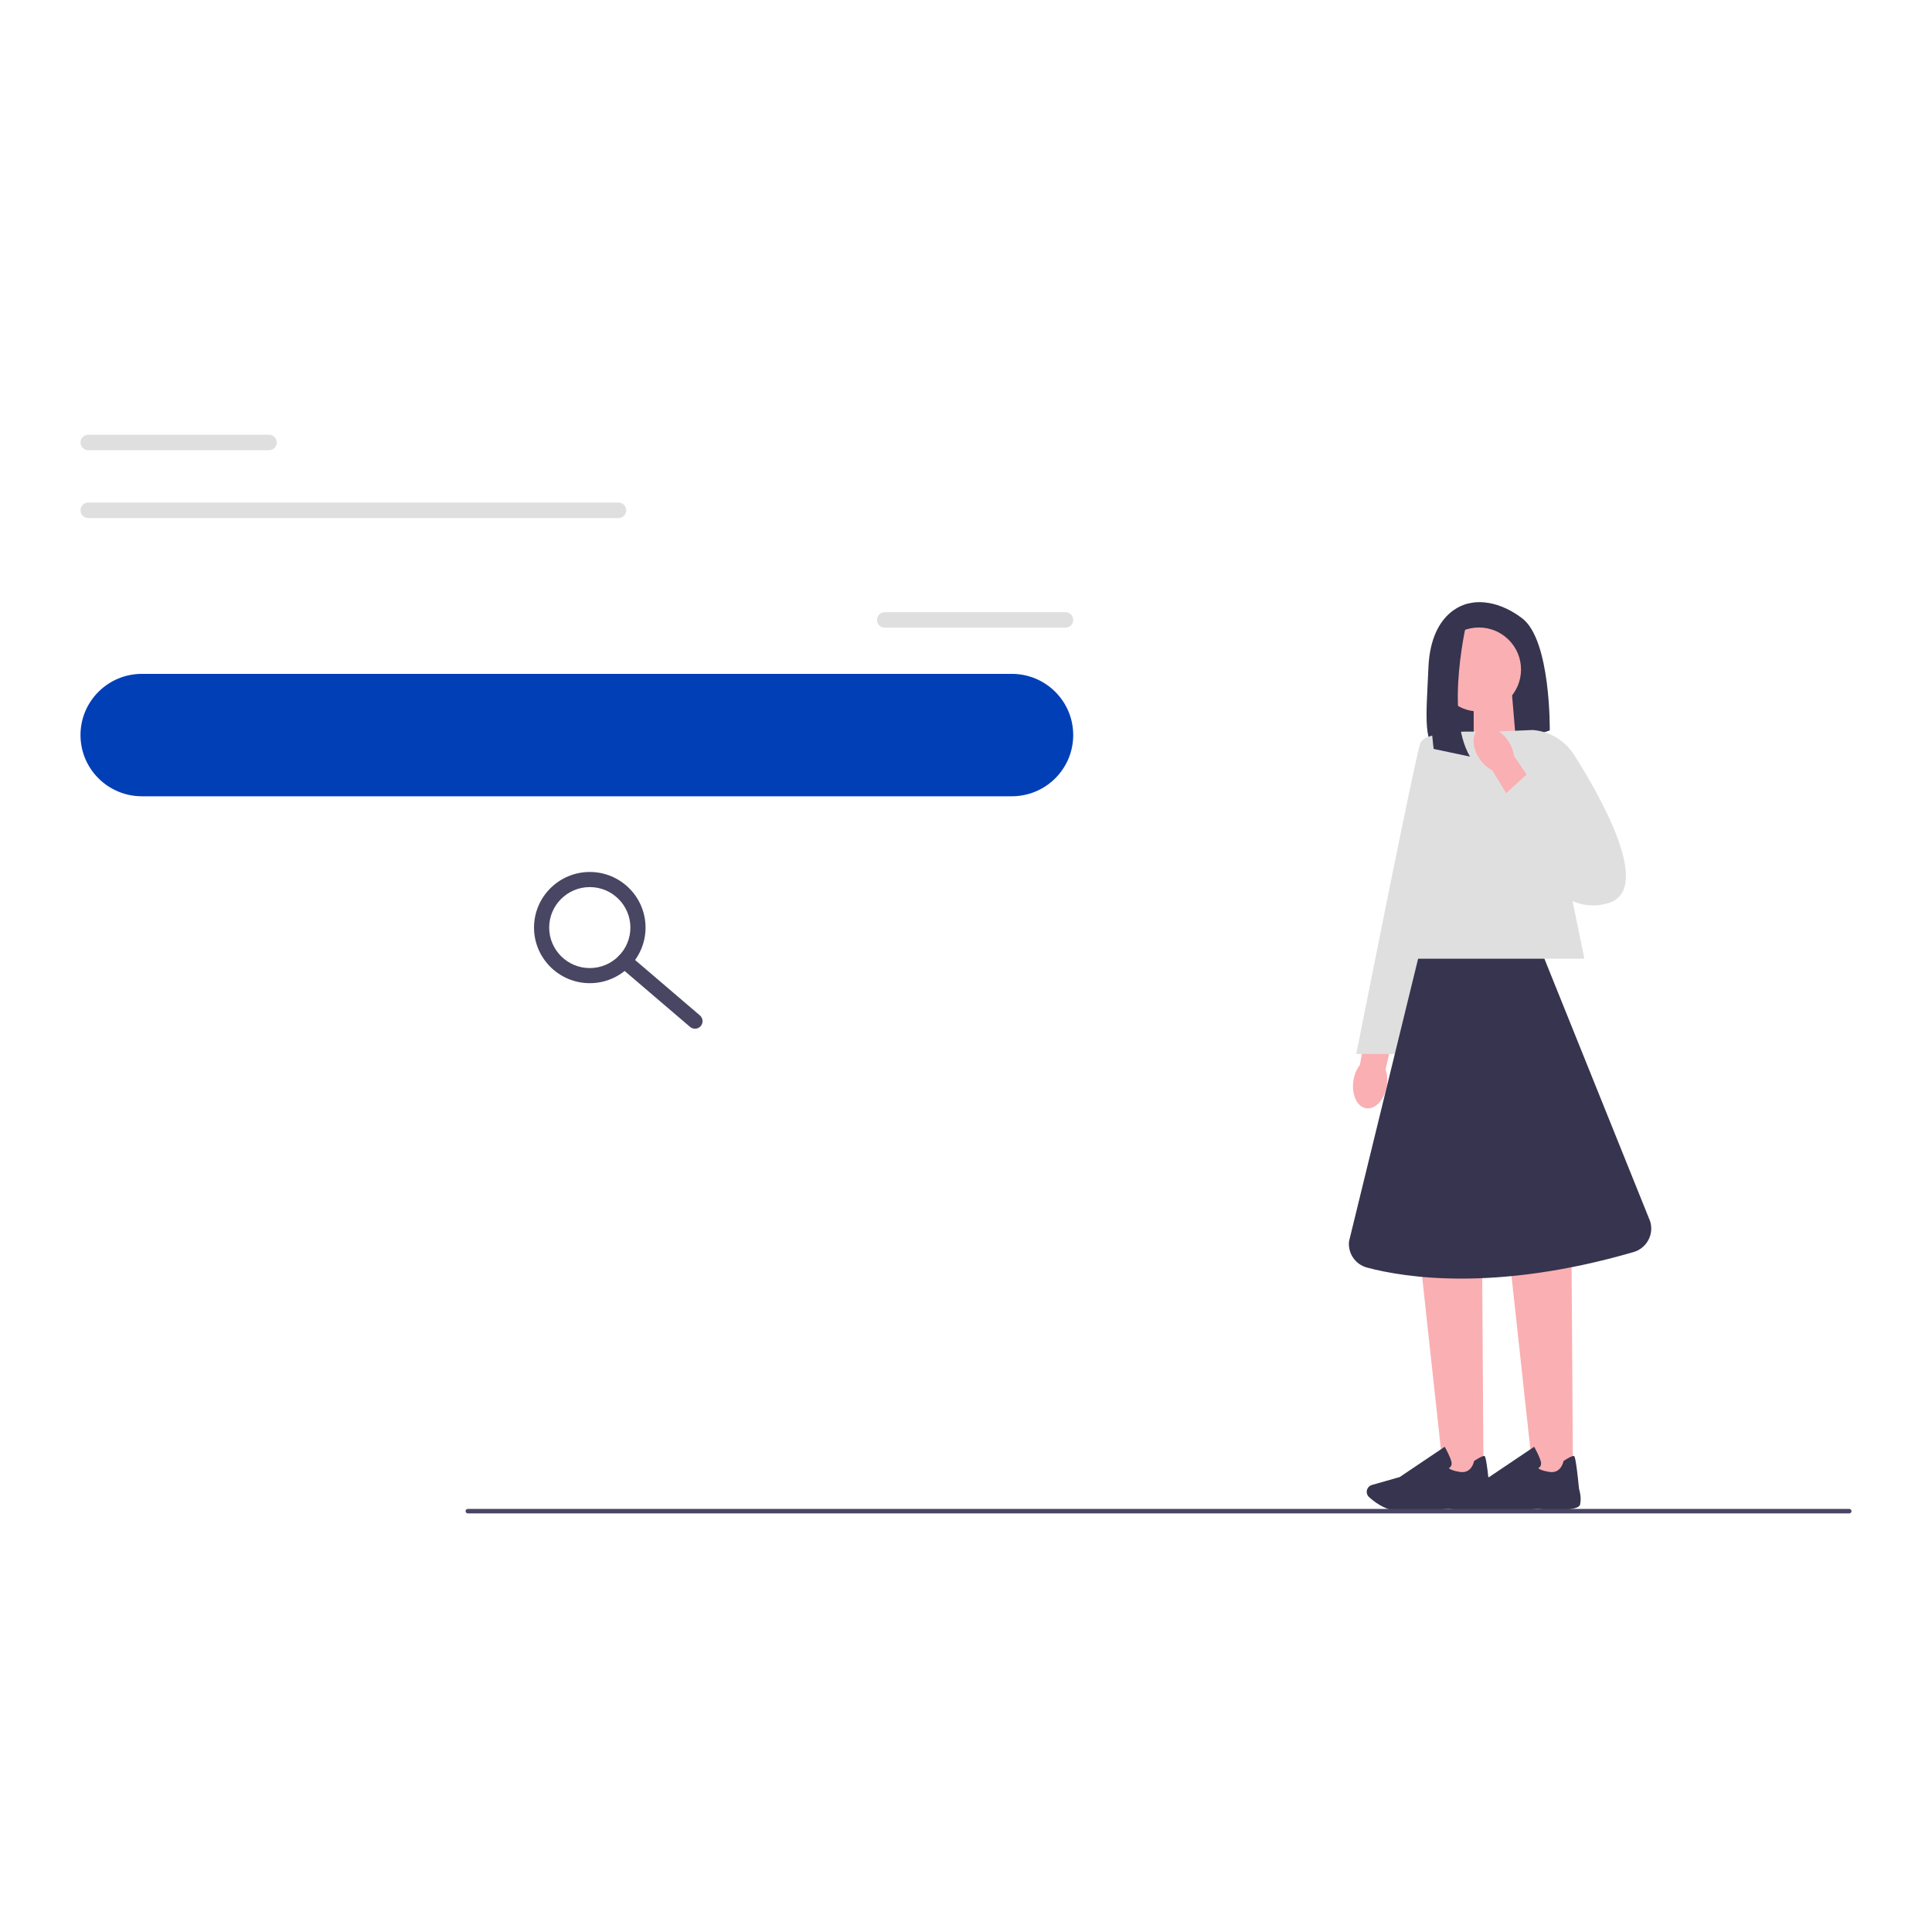 <svg width="120" height="120" viewBox="0 0 120 120" fill="none" xmlns="http://www.w3.org/2000/svg">
<g clip-path="url(#clip0_233_196)">
<path d="M91.299 37.465C91.299 37.465 88.877 37.737 88.721 41.476C88.591 44.591 88.325 46.327 89.596 46.977C90.05 47.209 90.585 47.23 91.07 47.071L96.258 45.37C96.258 45.37 96.336 39.762 94.54 38.399C92.743 37.036 91.299 37.465 91.299 37.465Z" fill="#36344E"/>
<path d="M94.159 46.058L91.533 46.919V43.15H93.915L94.159 46.058Z" fill="#FAAFB2"/>
<path d="M86.132 67.453C85.99 68.317 85.412 68.936 84.842 68.836C84.272 68.736 83.925 67.956 84.068 67.092C84.12 66.746 84.257 66.419 84.468 66.138L85.119 62.488L86.89 62.858L86.06 66.417C86.169 66.754 86.194 67.109 86.132 67.453Z" fill="#FAAFB2"/>
<path d="M92.144 91.728H89.684L88.258 78.625H92.059L92.144 91.728Z" fill="#FAAFB2"/>
<path d="M87.289 93.834C87.03 93.834 86.8 93.828 86.627 93.812C85.973 93.752 85.35 93.271 85.037 92.99C84.896 92.864 84.851 92.662 84.924 92.489C84.977 92.364 85.082 92.271 85.212 92.234L86.938 91.742L89.734 89.862L89.765 89.917C89.776 89.938 90.051 90.431 90.143 90.764C90.178 90.891 90.168 90.997 90.115 91.078C90.079 91.135 90.028 91.168 89.986 91.187C90.037 91.24 90.195 91.347 90.683 91.424C91.397 91.537 91.546 90.801 91.552 90.769L91.557 90.744L91.578 90.731C91.918 90.513 92.126 90.414 92.198 90.435C92.243 90.448 92.319 90.471 92.521 92.477C92.541 92.54 92.683 93.002 92.587 93.444C92.482 93.924 90.377 93.759 89.957 93.721C89.945 93.722 88.369 93.834 87.289 93.834Z" fill="#36344E"/>
<path d="M97.7 91.728H95.24L93.814 78.625H97.615L97.7 91.728Z" fill="#FAAFB2"/>
<path d="M92.845 93.834C92.587 93.834 92.356 93.828 92.183 93.812C91.529 93.752 90.906 93.271 90.593 92.99C90.453 92.864 90.407 92.662 90.48 92.489C90.533 92.364 90.638 92.271 90.768 92.234L92.495 91.742L95.29 89.862L95.321 89.917C95.332 89.938 95.607 90.431 95.699 90.764C95.734 90.891 95.725 90.997 95.672 91.078C95.635 91.135 95.584 91.168 95.542 91.187C95.593 91.24 95.751 91.347 96.24 91.424C96.953 91.537 97.102 90.801 97.108 90.769L97.113 90.744L97.134 90.731C97.474 90.513 97.683 90.414 97.755 90.435C97.8 90.448 97.875 90.471 98.077 92.477C98.098 92.54 98.24 93.002 98.143 93.444C98.038 93.924 95.933 93.759 95.513 93.721C95.501 93.722 93.925 93.834 92.845 93.834Z" fill="#36344E"/>
<path d="M98.407 59.544H86.457L90.753 45.448H95.517L98.407 59.544Z" fill="#DFDFE0"/>
<path d="M91.504 45.45C91.504 45.45 88.536 45.372 88.224 46.151C87.911 46.93 84.24 65.466 84.24 65.466H86.662L91.504 45.45Z" fill="#DFDFE0"/>
<path d="M91.858 44.193C93.303 44.193 94.474 43.025 94.474 41.584C94.474 40.144 93.303 38.975 91.858 38.975C90.413 38.975 89.241 40.144 89.241 41.584C89.241 43.025 90.413 44.193 91.858 44.193Z" fill="#FAAFB2"/>
<path d="M91.142 38.438C91.142 38.438 89.702 44.268 91.303 46.994L89.048 46.517C89.048 46.517 88.174 40.136 89.931 38.975L91.142 38.438Z" fill="#36344E"/>
<path d="M95.924 59.544H88.082L83.79 77.104C83.712 77.846 84.183 78.538 84.906 78.731C87.26 79.359 92.909 80.25 101.459 77.769C102.282 77.53 102.749 76.665 102.491 75.85L95.924 59.544Z" fill="#36344E"/>
<path d="M92.753 45.448L95.192 45.341C96.249 45.42 97.204 45.993 97.77 46.886C99.493 49.602 102.719 55.329 99.839 56.113C96.044 57.147 94.205 51.393 94.205 51.393L92.753 45.448Z" fill="#DFDFE0"/>
<path d="M91.916 47.154C91.415 46.435 91.397 45.59 91.875 45.265C92.354 44.941 93.148 45.26 93.649 45.979C93.854 46.263 93.984 46.593 94.029 46.941L96.112 50.012L94.583 50.977L92.692 47.847C92.378 47.681 92.112 47.444 91.916 47.154Z" fill="#FAAFB2"/>
<path d="M93.149 49.638L94.87 48.058L98.274 51.218L95.109 53.375L93.149 49.638Z" fill="#DFDFE0"/>
<path d="M62.846 41.855H8.813C6.707 41.855 5 43.557 5 45.656V45.656C5 47.756 6.707 49.458 8.813 49.458H62.846C64.951 49.458 66.659 47.756 66.659 45.656C66.659 43.557 64.951 41.855 62.846 41.855Z" fill="#013FB7"/>
<path d="M36.633 61.067C34.723 61.067 33.169 59.518 33.169 57.614C33.169 55.709 34.723 54.16 36.633 54.16C38.543 54.16 40.096 55.709 40.096 57.614C40.096 59.518 38.543 61.067 36.633 61.067ZM36.633 55.099C35.242 55.099 34.111 56.227 34.111 57.614C34.111 59 35.242 60.129 36.633 60.129C38.024 60.129 39.155 59 39.155 57.614C39.155 56.227 38.024 55.099 36.633 55.099Z" fill="#484662"/>
<path d="M43.166 63.895C43.058 63.895 42.949 63.858 42.86 63.782L38.482 60.039C38.285 59.87 38.262 59.574 38.431 59.377C38.6 59.181 38.898 59.158 39.095 59.327L43.473 63.07C43.67 63.239 43.693 63.535 43.524 63.732C43.431 63.84 43.299 63.895 43.166 63.895Z" fill="#484662"/>
<path d="M28.919 93.86C28.919 93.938 28.981 94 29.059 94H114.86C114.938 94 115 93.938 115 93.86C115 93.783 114.938 93.721 114.86 93.721H29.059C28.981 93.721 28.919 93.783 28.919 93.86Z" fill="#484565"/>
<path d="M66.174 38.022H54.956C54.688 38.022 54.472 38.238 54.472 38.504V38.504C54.472 38.771 54.688 38.987 54.956 38.987H66.174C66.442 38.987 66.659 38.771 66.659 38.504C66.659 38.238 66.442 38.022 66.174 38.022Z" fill="#DFDFE0"/>
<path d="M16.703 27H5.484C5.217 27 5 27.216 5 27.483V27.483C5 27.749 5.217 27.965 5.484 27.965H16.703C16.97 27.965 17.187 27.749 17.187 27.483C17.187 27.216 16.97 27 16.703 27Z" fill="#DFDFE0"/>
<path d="M38.412 31.213H5.484C5.217 31.213 5 31.429 5 31.696V31.696C5 31.962 5.217 32.179 5.484 32.179H38.412C38.679 32.179 38.896 31.962 38.896 31.696C38.896 31.429 38.679 31.213 38.412 31.213Z" fill="#DFDFE0"/>
</g>
<defs>
<clipPath id="clip0_233_196">
<rect width="110" height="67" fill="white" transform="translate(5 27)"/>
</clipPath>
</defs>
</svg>
